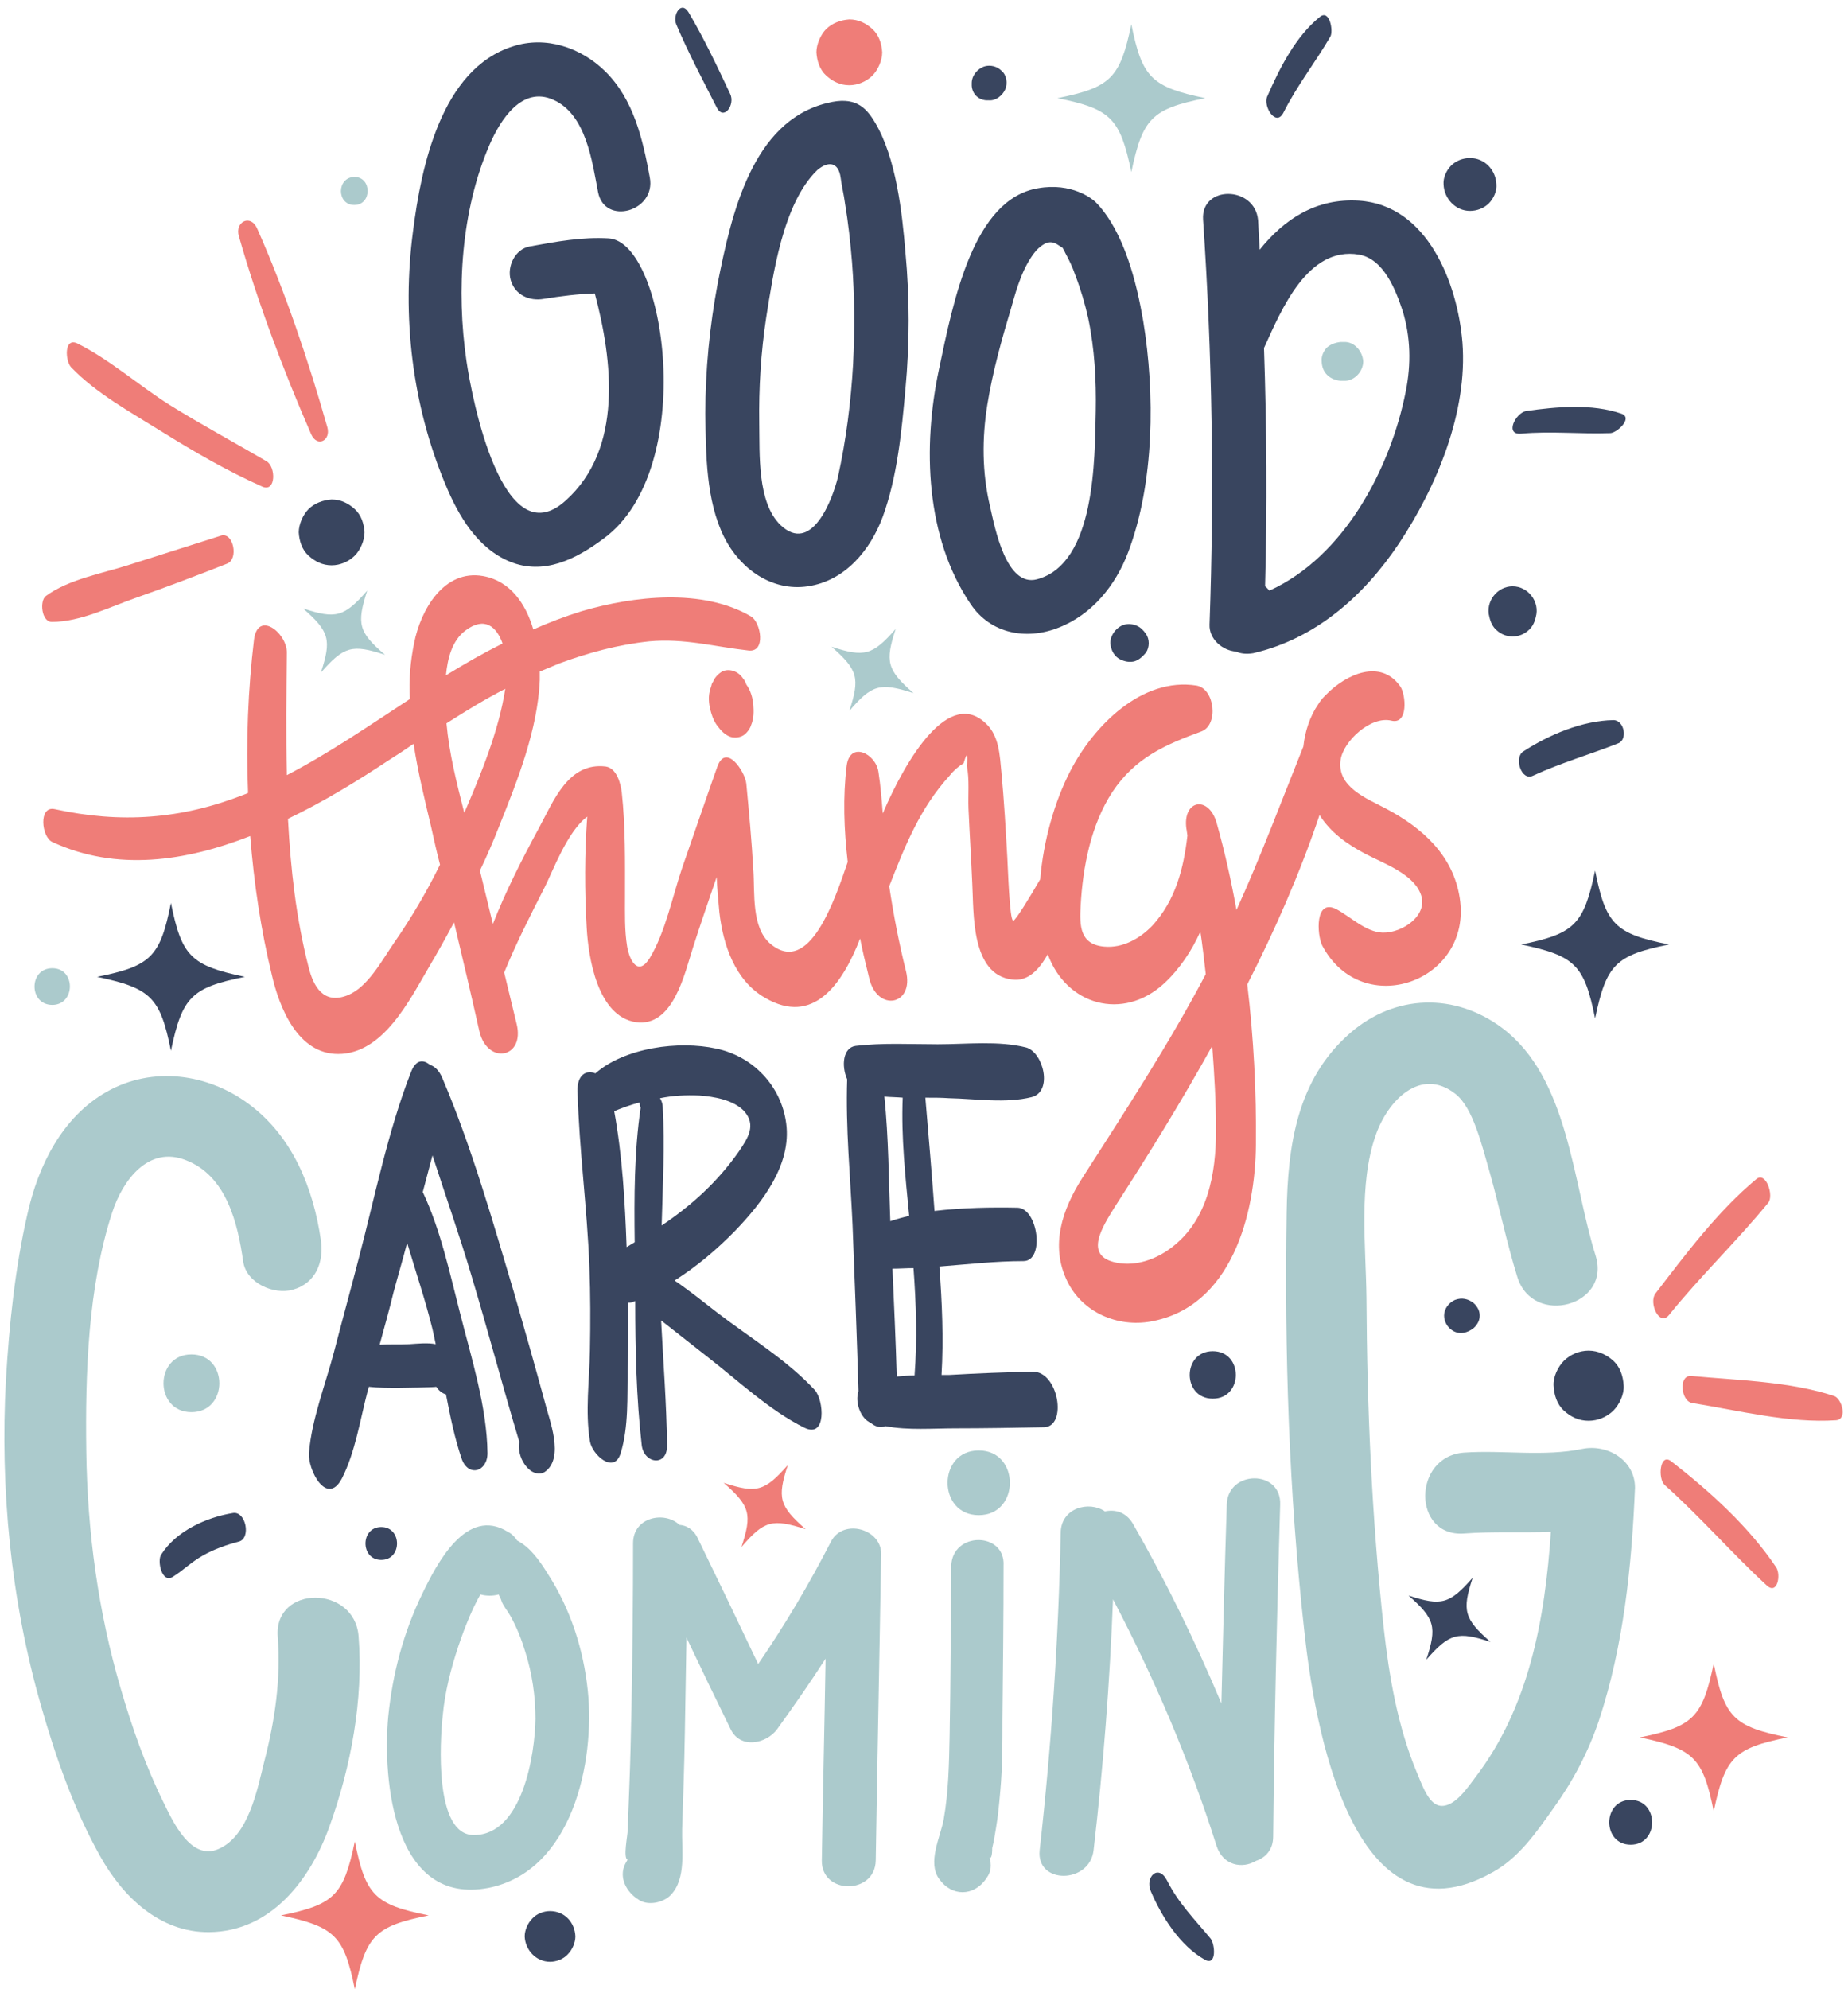<?xml version="1.0" encoding="UTF-8"?>
<!DOCTYPE svg PUBLIC '-//W3C//DTD SVG 1.0//EN'
          'http://www.w3.org/TR/2001/REC-SVG-20010904/DTD/svg10.dtd'>
<svg height="368.8" preserveAspectRatio="xMidYMid meet" version="1.0" viewBox="-0.9 -1.4 342.7 368.8" width="342.7" xmlns="http://www.w3.org/2000/svg" xmlns:xlink="http://www.w3.org/1999/xlink" zoomAndPan="magnify"
><g
  ><g id="change1_1"
    ><path d="M93.6,102.7c6.3,2.6,12.3-0.4,17.5-4.3c17.5-12.9,11.5-54.9,0.9-55.6c-4.9-0.3-9.8,0.6-14.7,1.5 c-2.7,0.5-4.2,3.7-3.5,6.2c0.8,2.8,3.5,4,6.2,3.5c3.1-0.5,6.3-0.9,9.4-1c3.3,12.4,5.3,28.8-5.4,38.4c-11.7,10.6-17.4-19-18.4-25.9 c-1.9-13-1-27.9,4.3-40.1c2-4.6,6-10.9,11.8-8.3c6.1,2.7,7.2,11.4,8.3,17.1c1.2,6.3,10.8,3.6,9.6-2.7c-1.3-7.1-3-14.5-8.3-19.7 c-4.5-4.4-11-6.6-17.1-4.6c-13.3,4.2-17,22.4-18.5,34.2c-2.1,15.8-0.2,32.2,6,47C84.1,94.2,87.6,100.2,93.6,102.7z" fill="#39455F"
    /></g
    ><g id="change1_2"
    ><path d="M129.9,75.3c0.1,7.4,0.1,16.1,3.5,22.9c2.9,5.8,8.8,10.1,15.5,9.1c6.9-1,11.6-6.7,13.9-12.9 c2.7-7.4,3.5-15.8,4.2-23.6c0.8-8.5,0.8-17,0-25.5c-0.6-7.2-1.7-17.5-5.7-24.1c-1.7-2.8-3.7-4.8-8.8-3.5 c-14,3.4-17.8,20.8-20.3,33.4C130.7,59.1,129.9,67.2,129.9,75.3z M141.2,57.4c1.2-7.4,3-21.1,9.5-27.3c1.9-1.6,3.9-1.6,4.3,1.5 c0.2,1.6,0.6,3.1,0.8,4.7c0.6,3.6,1,7.2,1.3,10.9c0.5,6.3,0.5,12.6,0.2,18.9c-0.4,7-1.3,14.1-2.8,20.9c-1,4.2-4.9,14.5-10.7,8.9 c-4.3-4.2-3.8-13.2-3.9-18.8C139.8,70.6,140.2,63.9,141.2,57.4z" fill="#39455F"
    /></g
    ><g id="change1_3"
    ><path d="M195.3,115c6.3-2.4,10.7-7.9,13-14c4.9-12.9,5-29.5,2.8-42.9c-1.2-7-3.5-16.4-8.6-21.8 c-0.8-0.9-4.7-3.9-10.9-2.8c-12,2-15.7,20.8-18.4,33.7c-3,14.2-2.5,31,5.9,43.4C182.8,116.1,189.4,117.3,195.3,115z M182.2,73.6 c1-6.2,2.7-12.2,4.5-18.2c1-3.6,2.2-7.6,4.6-10.4c2.4-2.4,3.4-1.4,4.9-0.4c0.1,0.3,0.3,0.5,0.4,0.8c0.7,1.3,1.4,2.7,1.9,4.2 c1,2.6,1.8,5.3,2.4,8c1.2,5.7,1.5,11.5,1.4,17.2c-0.2,8.8,0,28.3-10.9,31.2c-5.7,1.5-7.8-9.5-8.7-13.5 C181.2,86.2,181.2,79.8,182.2,73.6z" fill="#39455F"
    /></g
    ><g id="change1_4"
    ><path d="M222.2,39.3c1.7,25,2.1,50,1.2,75.1c-0.1,2.7,2.4,4.8,4.9,5c0.9,0.4,2,0.5,3.2,0.3 c11.6-2.7,20.5-10.6,27-20.3c7-10.5,12.8-24.4,11.8-37.3c-0.9-11-6.5-25.5-19.2-26.3c-8-0.5-13.9,3.5-18.4,9.1 c-0.1-1.8-0.2-3.7-0.3-5.5C231.8,33,221.8,32.9,222.2,39.3z M233.6,62.9c3.1-6.8,8-18.7,17.5-17.1c4.6,0.8,6.8,6.5,8.1,10.4 c1.5,4.9,1.6,9.9,0.6,14.9c-2.8,14.3-11.4,30.7-25.3,37c-0.3-0.3-0.5-0.6-0.8-0.8c0.4-14.7,0.3-29.4-0.2-44.2L233.6,62.9z" fill="#39455F"
    /></g
    ><g id="change2_1"
    ><path d="M98,115.3c-1.4-4.8-4.3-9-9.3-9.9c-7.3-1.3-11.6,6.3-12.8,12.4c-0.7,3.4-1,6.9-0.8,10.4 c-7.5,4.9-14.9,10-22.8,14.1c-0.2-7.6-0.1-15.2,0-22.7c0-3.7-5.4-7.9-6.1-2.4c-1.1,9.2-1.5,18.8-1.1,28.4c-0.2,0.1-0.4,0.2-0.7,0.3 c-11.7,4.6-22.9,5.4-35.2,2.7c-3-0.6-2.4,5.2-0.4,6.1c11.9,5.5,24.7,3.6,36.7-1.1c0.7,8.8,2,17.5,4,25.7 c1.4,6.1,4.8,14.7,12.3,14.7c8.4,0,13.3-10.1,16.9-16.2c1.6-2.7,3.1-5.4,4.6-8.2c1.6,6.7,3.2,13.5,4.7,20.2c1.5,6.3,8.5,5,6.9-1.4 c-0.8-3.2-1.5-6.3-2.3-9.5c2.2-5.4,4.9-10.7,7.5-15.8c1.4-2.7,4.2-10.4,7.9-13.1c-0.5,6.8-0.5,13.8-0.1,20.6 c0.3,5.5,2,16.4,9.1,17.5c7,1,9.1-9.2,10.6-13.8c1.4-4.4,2.9-8.7,4.4-13.1c0.1,2.2,0.3,4.3,0.5,6.5c0.7,6.1,2.9,12.7,8.5,15.9 c8.9,5.2,14.3-2.5,17.6-11c0.5,2.5,1.1,5,1.7,7.4c1.5,6.3,8.4,5,6.8-1.4c-1.3-5.2-2.3-10.4-3.1-15.7c2.9-7.4,5.7-14.5,11.2-20.5 c0.7-0.9,1.6-1.7,2.6-2.3c0.6-2.1,0.8-1.9,0.6,0.5c0.5,2.5,0.2,5.4,0.3,7.9c0.2,4.6,0.5,9.2,0.7,13.9c0.3,5.3-0.3,16.9,7.4,17.8 c2.9,0.4,5-1.8,6.6-4.7c3.4,9.4,13.9,12.5,21.6,5.4c2.8-2.6,5.1-6,6.7-9.6c0.4,2.6,0.7,5.3,1,7.9c-6.9,13.1-14.9,25.3-22.9,37.8 c-3.7,5.8-6,12.5-2.8,19.1c2.8,5.8,9.3,8.6,15.5,7.5c15-2.7,19.4-19.9,19.5-32.8c0.1-9.7-0.4-19.7-1.6-29.7 c5.2-10.2,9.8-20.7,13.4-31.4c2.1,3.3,5.1,5.4,8.5,7.2c3.2,1.7,8.7,3.6,10.2,7.3c1.7,4-3.3,7.4-7,7.3c-3.1-0.1-5.9-2.9-8.5-4.3 c-4.1-2.2-3.7,4.7-2.7,6.7c7.4,14,27.9,6.7,25.5-8.8c-1.2-7.9-6.9-13-13.7-16.6c-3.6-1.9-9.1-4-8.4-9c0.5-3.5,5.6-8.2,9.4-7.3 c3.2,0.8,2.7-4.8,1.7-6.3c-3.6-5.2-10-2.4-13.8,1.5l-0.2,0.2c-0.5,0.5-0.9,1-1.2,1.5c-1.6,2.3-2.5,5.1-2.8,7.9 c-4.1,10.2-7.9,20.4-12.4,30.3c-1-5.5-2.2-10.9-3.7-16.2c-1.5-5.1-6.3-4.2-5.6,1.1c0.1,0.4,0.1,0.8,0.2,1.3 c-0.7,6.1-2.2,12-6.5,16.7c-2.3,2.4-5.5,4.2-8.9,3.9c-4.6-0.4-4.6-3.9-4.4-7.6c0.4-7.2,1.9-15,5.9-21.1c4.2-6.3,9.7-8.7,16.5-11.2 c3.2-1.2,2.5-7.9-0.9-8.5c-10.2-1.6-19.1,7.5-23.4,15.8c-2.9,5.6-5,12.9-5.6,20.1c-1.9,3.3-4.6,7.7-5,7.7c-0.7,0-1-10.2-1.1-11.7 c-0.3-5.3-0.6-10.6-1.1-15.9c-0.3-3-0.4-6.6-2.8-8.9c-6.8-6.7-14.7,6.1-19.2,16.6c-0.2-2.6-0.4-5.1-0.8-7.7 c-0.5-3.4-5.3-5.8-5.9-1.1c-0.7,5.7-0.5,11.8,0.2,17.8c-2.4,7-7.1,21.2-14.3,15.2c-3.6-3-2.9-9.5-3.2-13.7 c-0.3-5.4-0.8-10.7-1.3-16c-0.2-2.2-3.8-7.7-5.4-3.1c-2.2,6.2-4.3,12.4-6.5,18.7c-1.8,5.3-3.1,11.9-6,16.7 c-2.1,3.4-3.7,0.7-4.2-2.1c-0.5-3.1-0.4-6.2-0.4-9.3c0-6.4,0.1-12.9-0.6-19.3c-0.2-1.6-0.9-4.5-3-4.8c-6.9-0.8-9.6,6.3-12.3,11.3 c-3.2,5.9-6.2,11.8-8.6,17.9c-0.8-3.3-1.6-6.6-2.4-9.9c1.3-2.7,2.5-5.5,3.6-8.3c3.4-8.5,7.1-17.8,7.5-27c0-0.5,0-1,0-1.6 c1.2-0.5,2.4-1,3.6-1.5c5.4-2,11-3.5,16.7-4.1c6.5-0.6,12.1,1,18.4,1.7c3.3,0.4,2.3-5.2,0.5-6.3c-9-5.3-21.8-3.8-31.4-1 C103.8,112.9,100.9,114,98,115.3z M224.6,208.2c0,8-1.5,16.7-8.4,21.8c-2.8,2.1-6.5,3.4-10,2.7c-6.3-1.2-2.6-6.7-0.4-10.3 c6.2-9.6,12.4-19.6,18.1-29.9C224.3,197.8,224.6,203,224.6,208.2z M85.4,115.5c3.6-2.7,5.8-0.7,6.9,2.4c-3.6,1.8-7.1,3.8-10.5,5.9 C82.1,120.7,82.9,117.4,85.4,115.5z M72.1,173.5c-2.2,3.2-4.8,8.1-8.5,9.6c-4.5,1.8-6.4-1.6-7.3-5.3c-2.3-9-3.3-18.1-3.8-27.4 c6.7-3.2,13-7.1,18.6-10.8c1.6-1,3.1-2,4.7-3.1c0.8,5.3,2.1,10.5,3.3,15.6c0.5,2.3,1,4.5,1.6,6.8C78.2,164,75.3,168.9,72.1,173.5z M85.2,149.3c-1.4-5.5-2.8-11-3.3-16.6c3.6-2.3,7.2-4.5,10.9-6.4C91.6,134.1,88.3,142.1,85.2,149.3z" fill="#EF7D78"
    /></g
    ><g id="change2_2"
    ><path d="M136.6,124c-0.9-1.1-2.7-1.6-3.9-0.7c-0.4,0.3-0.7,0.6-1,1c-0.2,0.4-0.4,0.7-0.6,1.1 c-0.1,0.5-0.3,0.9-0.4,1.4c-0.3,1.3-0.1,2.7,0.3,4c0.3,1,0.7,1.9,1.4,2.7c0.6,0.8,1.5,1.6,2.5,1.8c0.7,0.1,1.5,0,2.1-0.4 c0.6-0.4,1.2-1.2,1.4-1.9c0.5-1.2,0.5-2.5,0.4-3.7c-0.1-1.3-0.5-2.7-1.3-3.8C137.3,124.8,136.9,124.4,136.6,124z" fill="#EF7D78"
    /></g
    ><g id="change1_5"
    ><path d="M96.8,270.6c0.1,0.1,0.2,0.2,0.3,0.3c0.8,0.8,2,1.2,3,0.6c3.8-2.6,0.8-9.8,0-13.1 c-1.8-6.6-3.7-13.3-5.6-19.9c-4-13.4-7.9-27.2-13.4-40.1c-0.6-1.4-1.4-2.1-2.3-2.4c-1.2-1-2.6-1-3.5,1.4c-4.3,11-6.7,23.2-9.7,34.6 c-1.5,5.8-3.1,11.6-4.6,17.4c-1.6,6-4.1,12.4-4.6,18.5c-0.3,3.1,3.3,10.1,6.1,4.8c2.5-4.9,3.4-11,4.8-16.3c0.1-0.2,0.1-0.4,0.2-0.7 c1.8,0.2,3.6,0.2,5.5,0.2c0.6,0,7-0.1,7-0.2c0.4,0.6,1,1.2,1.8,1.4c0.8,4.1,1.6,8.1,2.9,11.9c1.2,3.5,4.8,2.5,4.8-1 c-0.1-8.6-3-17.7-5.1-26c-1.9-7.4-3.6-15.4-6.9-22.4c0.6-2.3,1.2-4.5,1.8-6.8c2.4,7.4,5,14.8,7.2,22.2c3.1,10.3,5.8,20.6,8.9,30.9 C95.1,267.7,95.8,269.5,96.8,270.6z M79.3,245c0.2,0.9,0.4,1.8,0.6,2.8c-1.5-0.3-3.3-0.1-4.9,0c-1.8,0.1-3.7,0-5.5,0.1 c0.9-3.3,1.8-6.5,2.6-9.8c0.8-3,1.7-6,2.5-9.1C76.2,234.4,78,239.7,79.3,245z" fill="#39455F"
    /></g
    ><g id="change1_6"
    ><path d="M115.6,240.1c0.3,0,0.5,0,0.8-0.1c0.2-0.1,0.3-0.1,0.5-0.2c0,8.9,0.2,17.9,1.2,26.7c0.4,3.5,4.8,4.1,4.7,0 c-0.1-7.7-0.7-15.4-1.1-23.1c2.8,2.2,5.6,4.4,8.4,6.6c5.7,4.4,11.7,10.1,18.2,13.3c4.1,2,3.6-5.1,1.9-7c-5.1-5.5-12-9.7-17.9-14.2 c-2.6-2-5.3-4.2-8.1-6.1c4.1-2.6,7.9-5.8,11.3-9.3c5-5.2,10.4-12.2,9.4-19.8c-0.9-7-6.2-12.5-13-13.9c-6.9-1.5-16.9-0.2-22.4,4.6 c-1.6-0.7-3.4,0.2-3.3,3.3c0.3,10.9,1.8,21.7,2.2,32.6c0.2,5.1,0.2,10.3,0.1,15.5c-0.1,5.5-0.9,11.3,0,16.8 c0.4,2.5,4.5,6.2,5.7,2.2c1.5-4.9,1.2-10.4,1.3-15.6C115.7,248.1,115.6,244.1,115.6,240.1z M117.9,204c-1.2,8.1-1.2,16.6-1.1,24.9 c-0.5,0.3-1,0.6-1.5,0.9c-0.3-8.4-0.8-17-2.3-25.2c1.5-0.6,3.1-1.2,4.7-1.6C117.7,203.3,117.8,203.6,117.9,204z M128.8,201.7 c2.7,0.2,6.3,0.8,8.3,2.9c2.3,2.6,0.7,5-1,7.5c-4,5.7-8.8,10-14.3,13.7c0.2-7.4,0.6-14.8,0.2-22c0-0.5-0.2-1.1-0.5-1.6 C123.9,201.7,126.3,201.6,128.8,201.7z" fill="#39455F"
    /></g
    ><g id="change1_7"
    ><path d="M176.3,263.4c5.5,0,10.9-0.1,16.4-0.2c4.4-0.1,2.7-10.4-2.1-10.3c-5.1,0.1-10.2,0.3-15.4,0.6 c-0.5,0-1,0-1.5,0c0.4-6.7,0.1-13.4-0.4-20.1c5.2-0.4,10.4-1,15.6-1c4,0,2.7-9.8-1.1-9.9c-4.9-0.1-10.2,0-15.4,0.6 c-0.5-7-1.1-14-1.7-21c1.5,0,3,0,4.4,0.1c4.9,0.1,10.5,1,15.3-0.2c4-1,2.2-8.3-1-9.2c-5.1-1.3-11.1-0.6-16.4-0.6 c-5,0-10.2-0.3-15.2,0.3c-2.4,0.3-2.7,3.7-1.6,6.2c-0.3,9,0.6,18.1,1,27c0.4,10.3,0.8,20.6,1.1,30.8c-0.7,2.1,0.4,5.1,2.3,5.9 c0.7,0.6,1.5,0.9,2.4,0.7c0.1,0,0.2-0.1,0.3-0.1C167.5,263.8,172.1,263.4,176.3,263.4z M168.7,253.6c-1.1,0-2.2,0.1-3.3,0.2 c-0.2-6.7-0.5-13.3-0.8-20c1.3,0,2.6-0.1,3.9-0.1C169,240.4,169.2,247,168.7,253.6z M166.5,202.1c-0.3,7.3,0.5,14.7,1.2,21.9 c-1.2,0.3-2.3,0.6-3.5,1c-0.3-7.6-0.3-15.4-1.1-23.1C164.3,202,165.4,202,166.5,202.1z" fill="#39455F"
    /></g
    ><g id="change3_1"
    ><path d="M60.2,337.2c4-11.1,6.3-23.5,5.4-35.2c-0.7-9.6-15.7-9.6-15,0c0.6,7.9-0.5,15.5-2.5,23.2 c-1.3,5.2-2.9,13.8-8.5,16.2c-5.1,2.2-8.4-5-10.2-8.7c-3.3-6.7-5.8-13.8-7.9-21c-4.2-14.3-6.2-29.1-6.4-44 c-0.2-14.4,0.3-30.5,4.8-44.3c1.9-5.9,6.7-12.5,13.7-9.7c7.5,2.9,9.6,11.7,10.6,18.8c0.6,4,5.7,6.2,9.2,5.2 c4.3-1.2,5.8-5.2,5.2-9.2c-1.4-9.6-5.2-19.1-13.2-25.1c-7.7-5.8-18-7.2-26.5-2.4c-8.3,4.7-12.7,13.7-14.7,22.6 c-2.3,10-3.4,20.6-4,30.8c-1.1,20.2,0.9,40.9,6.5,60.4c2.7,9.5,6.1,19.2,10.9,27.8c4.2,7.6,11.1,14.3,20.3,14.2 C49.4,356.7,56.7,347,60.2,337.2z" fill="#ABCACC"
    /></g
    ><g id="change3_2"
    ><path d="M100.7,290.4c-1.5-2.4-3.2-4.9-5.7-6.2c-0.4-0.6-0.9-1.2-1.7-1.6c-7.7-4.8-13.2,5.9-15.9,11.5 c-3.5,7.2-5.5,14.8-6.3,22.7c-1.1,11.9,1,35.2,18.6,31.8c15.5-3.1,19.8-23.3,18.4-36.6C107.3,304.4,104.9,296.9,100.7,290.4z M87,338.8c-7.4,0.1-6.3-17.5-5.8-22.1c0.4-4.4,1.5-8.7,2.9-12.9c0.5-1.5,2.2-6.4,4.1-9.6c1.1,0.3,2.3,0.3,3.4,0 c0,0.2,0.3,0.5,0.5,1.2c0.3,0.9,1.1,1.8,1.6,2.7c1.2,2.1,2.1,4.4,2.8,6.7c1.3,4.1,1.9,8.3,1.9,12.5C98.3,323.8,96,338.8,87,338.8z" fill="#ABCACC"
    /></g
    ><g id="change3_3"
    ><path d="M153.2,284.4c-4,7.8-8.5,15.4-13.5,22.7c-3.7-7.8-7.4-15.5-11.2-23.3c-0.8-1.7-2.1-2.4-3.4-2.5 c-2.7-2.6-8.6-1.5-8.6,3.4c0,10.2-0.1,20.4-0.3,30.5c-0.1,4.9-0.2,9.8-0.4,14.8c-0.1,2.6-0.2,5.3-0.3,7.9c0,1-0.9,5.2,0,5.5 l-0.1,0.1l-0.1,0.2c-1.6,2.5-0.3,5.3,1.8,6.8c0.1,0.1,0.2,0.1,0.3,0.2c1.7,1.3,4.7,0.7,6.1-0.8c2.9-3,2-8.4,2.1-12.2 c0.2-5.9,0.4-11.8,0.5-17.7c0.1-5.9,0.2-11.9,0.3-17.8c2.7,5.7,5.4,11.3,8.2,17c1.8,3.7,6.6,2.7,8.6,0c3.1-4.3,6.1-8.6,9-13.1 c-0.2,12.5-0.5,24.9-0.7,37.4c-0.1,6.4,9.9,6.4,10,0c0.3-18.9,0.7-37.8,1-56.8C162.6,282.1,155.5,280,153.2,284.4z" fill="#ABCACC"
    /></g
    ><g id="change3_4"
    ><path d="M175.5,289c-0.1,10.5-0.1,20.9-0.3,31.4c-0.1,5.2-0.2,10.4-1.1,15.5c-0.6,3.3-3.1,8-0.8,11.1 c2.3,3.2,6.3,3.2,8.6,0l0.2-0.3c0.8-1.1,0.9-2.4,0.5-3.7c0.3,0.2,0.5-0.4,0.5-1.8c0.3-1.2,0.5-2.4,0.7-3.7c0.4-2.3,0.6-4.6,0.8-6.9 c0.4-4.4,0.4-8.8,0.4-13.1c0.1-9.5,0.2-19,0.2-28.6C185.6,282.5,175.6,282.5,175.5,289z" fill="#ABCACC"
    /></g
    ><g id="change3_5"
    ><path d="M226.6,277.5c-0.4,12.3-0.7,24.6-1,36.9c-4.8-11.4-10.2-22.5-16.4-33.3c-1.3-2.2-3.3-2.7-5.2-2.3 c-2.9-2-8.1-0.7-8.2,3.9c-0.4,19.7-1.7,39.3-3.9,58.9c-0.7,6.4,9.3,6.3,10,0c1.8-15.5,3-31,3.6-46.5c7.7,14.7,14.2,29.9,19.2,45.7 c1.2,3.7,4.8,4.3,7.3,2.8c1.8-0.6,3.2-2.1,3.2-4.5c0.2-20.5,0.7-41,1.3-61.5C236.8,271,226.8,271.1,226.6,277.5z" fill="#ABCACC"
    /></g
    ><g id="change3_6"
    ><path d="M292.6,267.2c-7.2,1.5-14.7,0.2-22,0.7c-9.6,0.7-9.6,15.7,0,15c5.4-0.4,10.8-0.1,16.1-0.3 c-1.1,16.1-4,32.4-14,45.5c-1.3,1.7-3.7,5.4-6.3,5.3c-2.4-0.1-3.6-4-4.6-6.3c-3.5-8.4-5.1-17.7-6.1-26.7 c-2.2-20.3-3.1-40.8-3.2-61.2c-0.1-9.5-1.5-21,1.7-30.1c2.2-6.4,8.3-12.8,14.8-7.7c3.3,2.6,4.9,9.5,6.4,14.7 c1.8,6.4,3.1,12.9,5.1,19.3c2.9,9.2,17.4,5.3,14.5-4c-4.3-13.7-5-32.9-17.3-42.2c-8.8-6.6-19.9-6.3-28.2,0.9 c-9.9,8.6-11.6,20.9-11.8,33.3c-0.4,25.9,0.4,52,3.3,77.8c1.8,16.7,8.8,59.2,34.9,44.5c4.9-2.7,8.1-7.4,11.3-11.9 c3.6-5,6.4-10.3,8.4-16.2c4.6-13.9,6.1-28.7,6.7-43.2C302.3,269.3,297.2,266.3,292.6,267.2z" fill="#ABCACC"
    /></g
    ><g id="change3_7"
    ><path d="M180.6,279.5c7.7,0,7.7-12,0-12C172.9,267.5,172.9,279.5,180.6,279.5z" fill="#ABCACC"
    /></g
    ><g id="change2_3"
    ><path d="M56.8,79.1c1.1,2.5,3.7,1.2,3-1.3C56.3,65.5,52,52.7,46.8,41c-1.2-2.8-4.2-1.3-3.4,1.4 C46.9,54.7,51.7,67.4,56.8,79.1z" fill="#EF7D78"
    /></g
    ><g id="change2_4"
    ><path d="M8.7,113.9c5.3,0,10.8-2.8,15.7-4.5c5.7-2,11.2-4.1,16.8-6.3c2.2-0.8,1.2-5.9-1.1-5.2 c-5.7,1.8-11.3,3.6-17,5.4c-5,1.6-11.3,2.7-15.5,5.8C6.4,110,6.8,113.9,8.7,113.9z" fill="#EF7D78"
    /></g
    ><g id="change2_5"
    ><path d="M28.9,78.5c6.1,3.8,12.3,7.4,18.8,10.3c2.6,1.2,2.6-3.7,0.8-4.7c-6-3.5-12.1-6.8-17.9-10.4 c-5.7-3.6-11.1-8.4-17.1-11.4c-2.6-1.3-2.3,3.3-1.2,4.4C16.9,71.5,23.3,75,28.9,78.5z" fill="#EF7D78"
    /></g
    ><g id="change2_6"
    ><path d="M308.6,242.4c5.8-7.2,12.5-13.6,18.4-20.8c1.1-1.3-0.4-5.9-2.2-4.4c-7.1,5.9-13.1,13.9-18.7,21.2 C304.8,240.1,306.8,244.6,308.6,242.4z" fill="#EF7D78"
    /></g
    ><g id="change2_7"
    ><path d="M339.2,257.4c-8.2-2.7-17.8-2.9-26.4-3.7c-2.5-0.3-2,4.7,0.1,5c8.6,1.4,18.1,3.8,26.7,3.2 C341.8,261.7,340.6,257.8,339.2,257.4z" fill="#EF7D78"
    /></g
    ><g id="change2_8"
    ><path d="M326.7,292.5c2,1.9,2.7-1.9,1.8-3.3c-5.1-7.6-12.3-14.1-19.5-19.7c-2.1-1.6-2.5,3.2-1.2,4.4 C314.4,279.8,320.2,286.5,326.7,292.5z" fill="#EF7D78"
    /></g
    ><g id="change1_8"
    ><path d="M283.9,113c0.8-2.8-1.4-5.7-4.3-5.7c-2.9,0-5.1,2.9-4.3,5.7c0.2,0.9,0.6,1.8,1.3,2.4c1.7,1.6,4.3,1.6,6,0 C283.3,114.8,283.7,113.9,283.9,113z" fill="#39455F"
    /></g
    ><g id="change1_9"
    ><path d="M182,17.2c0.2,0,0.3,0,0.5,0c1.3,0.1,2.5-0.9,3-2c0.5-1.1,0.3-2.7-0.7-3.5c-0.8-0.8-2-1.1-3.1-0.8 c-1.3,0.4-2.4,1.7-2.4,3.1c0,0.2,0,0.3,0,0.5C179.4,16,180.5,17.1,182,17.2z" fill="#39455F"
    /></g
    ><g id="change3_8"
    ><path d="M8.8,184.9c4.3,0,4.4-6.8,0-6.8C4.4,178.1,4.4,184.9,8.8,184.9z" fill="#ABCACC"
    /></g
    ><g id="change3_9"
    ><path d="M34.6,260.4c6.9,0,6.9-10.7,0-10.7C27.7,249.7,27.7,260.4,34.6,260.4z" fill="#ABCACC"
    /></g
    ><g id="change1_10"
    ><path d="M268.9,239.6c-1.1,0.5-2,1.6-2,2.9c0,1.1,0.6,2.2,1.6,2.8c1.3,0.8,2.8,0.4,3.9-0.5c0.1-0.1,0.2-0.2,0.3-0.3 c0.5-0.6,0.8-1.2,0.8-2c0-0.8-0.3-1.4-0.8-2c-0.1-0.1-0.2-0.2-0.3-0.3C271.4,239.4,270.2,239.1,268.9,239.6z" fill="#39455F"
    /></g
    ><g id="change1_11"
    ><path d="M293.7,249c-1.7,0-3.4,0.7-4.6,1.9c-1.1,1.1-2,3-1.9,4.6c0.1,1.7,0.6,3.4,1.9,4.6c1.3,1.2,2.8,1.9,4.6,1.9 c1.7,0,3.4-0.7,4.6-1.9c1.1-1.1,2-3,1.9-4.6c-0.1-1.7-0.6-3.4-1.9-4.6C297.1,249.8,295.5,249,293.7,249z" fill="#39455F"
    /></g
    ><g id="change1_12"
    ><path d="M301.5,332.3c-5.3,0-5.3,8.3,0,8.3C306.8,340.6,306.8,332.3,301.5,332.3z" fill="#39455F"
    /></g
    ><g id="change1_13"
    ><path d="M101.1,352.9c-1.2,0-2.5,0.5-3.3,1.4c-0.8,0.8-1.4,2.1-1.4,3.3c0.1,2.5,2.1,4.7,4.7,4.7 c1.2,0,2.5-0.5,3.3-1.4c0.8-0.8,1.4-2.1,1.4-3.3C105.7,355,103.8,352.9,101.1,352.9z" fill="#39455F"
    /></g
    ><g id="change1_14"
    ><path d="M56.3,93c-1,1-1.8,2.8-1.8,4.3c0.1,1.6,0.6,3.2,1.8,4.3c1.2,1.1,2.6,1.8,4.3,1.8c1.6,0,3.2-0.7,4.3-1.8 c1-1,1.8-2.8,1.8-4.3c-0.1-1.6-0.6-3.2-1.8-4.3c-1.2-1.1-2.6-1.8-4.3-1.8C59,91.3,57.4,91.9,56.3,93z" fill="#39455F"
    /></g
    ><g id="change2_9"
    ><path d="M152.3,4c-1,1-1.8,2.8-1.8,4.3c0.1,1.6,0.6,3.2,1.8,4.3c1.2,1.1,2.6,1.8,4.3,1.8c1.6,0,3.2-0.7,4.3-1.8 c1-1,1.8-2.8,1.8-4.3c-0.1-1.6-0.6-3.2-1.8-4.3c-1.2-1.1-2.6-1.8-4.3-1.8C155,2.3,153.4,2.9,152.3,4z" fill="#EF7D78"
    /></g
    ><g id="change3_10"
    ><path d="M64.8,36.6c3.3,0,3.3-5.2,0-5.2C61.5,31.5,61.5,36.6,64.8,36.6z" fill="#ABCACC"
    /></g
    ><g id="change3_11"
    ><path d="M247.7,69.2c0.2,0,0.4,0,0.6,0c1.9,0.1,3.6-1.7,3.6-3.6c-0.1-1.8-1.6-3.7-3.6-3.6c-0.2,0-0.4,0-0.6,0 c-0.9,0.1-1.8,0.4-2.5,1c-0.6,0.6-1.1,1.6-1,2.5C244.2,67.7,245.7,69,247.7,69.2z" fill="#ABCACC"
    /></g
    ><g id="change1_15"
    ><path d="M271.7,37.7c1.3,0,2.6-0.5,3.5-1.4c0.9-0.9,1.5-2.3,1.4-3.5c-0.1-2.7-2.2-4.9-4.9-4.9 c-1.3,0-2.6,0.5-3.5,1.4c-0.9,0.9-1.5,2.3-1.4,3.5C266.9,35.4,269,37.7,271.7,37.7z" fill="#39455F"
    /></g
    ><g id="change1_16"
    ><path d="M209.9,114.6c-0.7-0.3-1.5-0.4-2.3-0.2c-1.4,0.4-2.6,1.9-2.6,3.4c0.1,1.4,0.8,2.7,2.2,3.2 c0.7,0.3,1.5,0.4,2.3,0.2c0.9-0.3,1.5-0.9,2.1-1.6c0.7-1,0.7-2.5,0-3.5C211.1,115.4,210.6,114.9,209.9,114.6z" fill="#39455F"
    /></g
    ><g id="change1_17"
    ><path d="M224,257.9c5.7,0,5.7-8.8,0-8.8C218.3,249.1,218.3,257.9,224,257.9z" fill="#39455F"
    /></g
    ><g id="change1_18"
    ><path d="M69.8,287.8c3.9,0,3.9-6.1,0-6.1C65.9,281.7,65.9,287.8,69.8,287.8z" fill="#39455F"
    /></g
    ><g id="change1_19"
    ><path d="M294.9,160c-2.1,10-3.8,11.7-13.7,13.7c10,2.1,11.7,3.8,13.7,13.7c2.1-10,3.8-11.7,13.7-13.7 C298.6,171.7,296.9,170,294.9,160z" fill="#39455F"
    /></g
    ><g id="change3_12"
    ><path d="M208.9,30.5c2.1-10,3.8-11.7,13.7-13.7c-10-2.1-11.7-3.8-13.7-13.7c-2.1,10-3.8,11.7-13.7,13.7 C205.1,18.8,206.8,20.5,208.9,30.5z" fill="#ABCACC"
    /></g
    ><g id="change1_20"
    ><path d="M17.1,179.7c10,2.1,11.7,3.8,13.7,13.7c2.1-10,3.8-11.7,13.7-13.7c-10-2.1-11.7-3.8-13.7-13.7 C28.8,176,27.1,177.7,17.1,179.7z" fill="#39455F"
    /></g
    ><g id="change2_10"
    ><path d="M316.9,307c-2.1,10-3.8,11.7-13.7,13.7c10,2.1,11.7,3.8,13.7,13.7c2.1-10,3.8-11.7,13.7-13.7 C320.6,318.7,318.9,317,316.9,307z" fill="#EF7D78"
    /></g
    ><g id="change3_13"
    ><path d="M168.5,127.1c-4.9-4.3-5.3-5.8-3.3-11.9c-4.3,4.9-5.8,5.3-11.9,3.3c4.9,4.3,5.3,5.8,3.3,11.9 C160.8,125.5,162.3,125.1,168.5,127.1z" fill="#ABCACC"
    /></g
    ><g id="change1_21"
    ><path d="M260.3,294.4c4.9,4.3,5.3,5.8,3.3,11.9c4.3-4.9,5.8-5.3,11.9-3.3c-4.9-4.3-5.3-5.8-3.3-11.9 C267.9,296,266.4,296.4,260.3,294.4z" fill="#39455F"
    /></g
    ><g id="change3_14"
    ><path d="M67.2,108.1c-4.3,4.9-5.8,5.3-11.9,3.3c4.9,4.3,5.3,5.8,3.3,11.9c4.3-4.9,5.8-5.3,11.9-3.3 C65.6,115.8,65.2,114.3,67.2,108.1z" fill="#ABCACC"
    /></g
    ><g id="change2_11"
    ><path d="M148.5,282.1c-4.9-4.3-5.3-5.8-3.3-11.9c-4.3,4.9-5.8,5.3-11.9,3.3c4.9,4.3,5.3,5.8,3.3,11.9 C140.8,280.5,142.3,280.1,148.5,282.1z" fill="#EF7D78"
    /></g
    ><g id="change2_12"
    ><path d="M64.9,340c-2.1,10-3.8,11.7-13.7,13.7c10,2.1,11.7,3.8,13.7,13.7c2.1-10,3.8-11.7,13.7-13.7 C68.6,351.7,66.9,350,64.9,340z" fill="#EF7D78"
    /></g
    ><g id="change1_22"
    ><path d="M283.4,142.4c5.2-2.4,10.5-3.9,15.8-6c1.8-0.7,1.1-4.3-0.9-4.3c-5.8,0.1-11.9,2.7-16.7,5.8 C279.8,139,281.2,143.5,283.4,142.4z" fill="#39455F"
    /></g
    ><g id="change1_23"
    ><path d="M237.1,19.5c2.5-5,5.9-9.3,8.7-14.1c0.6-1-0.1-5.1-1.9-3.7c-4.5,3.6-7.5,9.5-9.8,14.8 C233.3,18.3,235.7,22.2,237.1,19.5z" fill="#39455F"
    /></g
    ><g id="change1_24"
    ><path d="M281.2,79c5.5-0.5,11,0.1,16.5-0.1c1.2,0,4.3-2.8,2.1-3.6c-5.5-1.9-12-1.3-17.7-0.5 C280.1,75.2,278.1,79.3,281.2,79z" fill="#39455F"
    /></g
    ><g id="change1_25"
    ><path d="M31.2,290.9c1.9-1.2,3.5-2.8,5.5-3.9c2.1-1.2,4.4-2,6.7-2.6c2.3-0.6,1.3-5.7-1.1-5.3 c-4.9,0.8-10.5,3.3-13.3,7.7C28.2,287.9,29.1,292.3,31.2,290.9z" fill="#39455F"
    /></g
    ><g id="change1_26"
    ><path d="M215.5,347.2c-1.6-3.1-4.1-0.6-3,2c2,4.7,5.4,10.1,10,12.7c2.3,1.3,1.9-2.9,1.1-3.9 C220.7,354.5,217.6,351.4,215.5,347.2z" fill="#39455F"
    /></g
    ><g id="change1_27"
    ><path d="M132,18.5c1.3,2.6,3.5-0.5,2.5-2.5c-2.4-5.1-4.8-10.2-7.7-15.1c-1.4-2.3-3,0.5-2.3,2.2 C126.7,8.3,129.4,13.4,132,18.5z" fill="#39455F"
    /></g
  ></g
></svg
>
